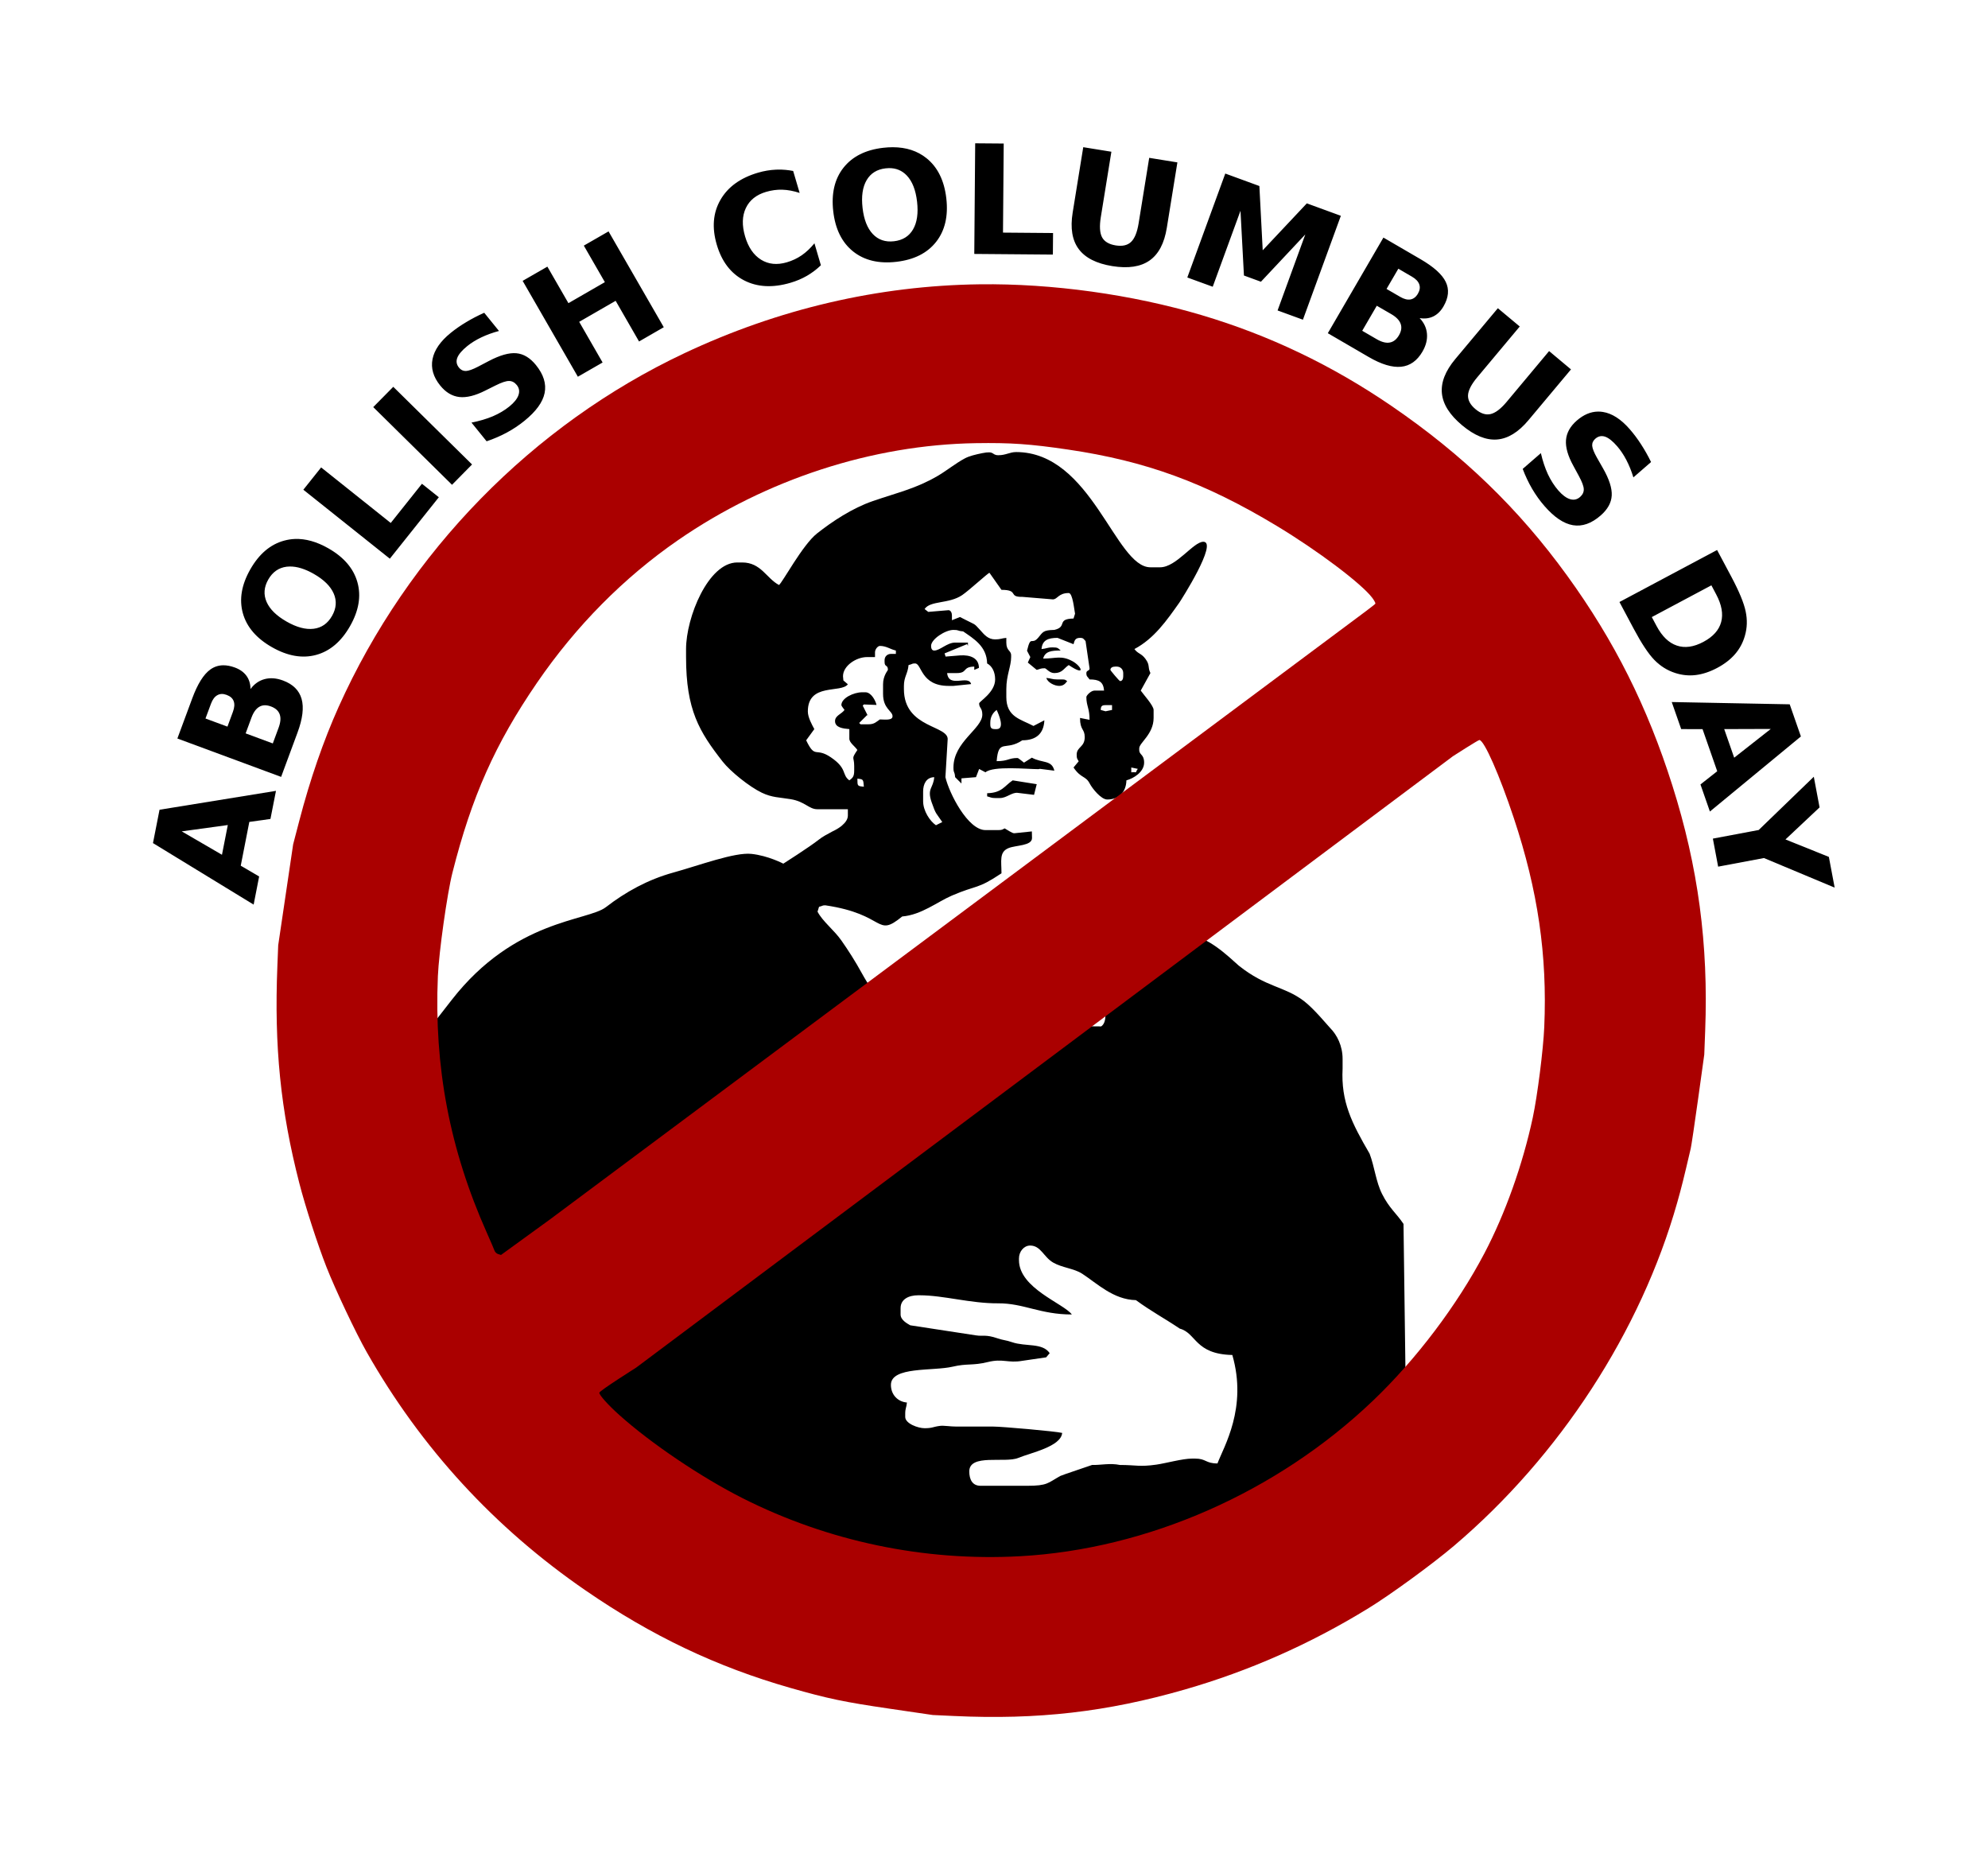 <?xml version="1.0" encoding="UTF-8"?>
<svg version="1.1" viewBox="0 0 1637.9 1532.9" xmlns="http://www.w3.org/2000/svg">
<defs>
<style type="text/css">.fil0 {fill:black}
    .fil1 {fill:white}</style>
</defs>
<g transform="translate(1627.2 849.13)">
<g transform="translate(-175.87)">
<path d="m-614.25-476.72c-5.134 0-8.31 2.594-14.562 2.594-5.817 0-2.479-3.95-13.5-1.656-5.274 1.097-10.371 2.277-14.125 4.281-7.769 4.145-15.116 10.24-22.531 14.531-18.031 10.437-32.115 13.352-53.344 20.656-16.805 5.782-33.268 16.679-45.875 26.625-11.982 9.452-28.523 40.58-31.344 42.469-10.402-5.503-14.745-18.562-30.375-18.562h-3.969c-24.005 0-42.219 45.397-42.219 71.344v6.594c0 43.593 10.861 61.426 30.094 86.031 6.471 8.277 22.161 20.86 32.344 25.719 8.425 4.019 14.406 3.768 23.75 5.312 11.89 1.966 14.977 8.281 21.969 8.281h25.156v5.219c0 3.013-1.991 5.774-4.75 8.125-0.014 0.013-0.017 0.018-0.031 0.031-0.211 0.179-0.406 0.358-0.625 0.531-0.094 0.074-0.182 0.144-0.281 0.219-0.014 0.011-0.017 0.02-0.031 0.031-2.182 1.677-4.747 3.103-7.156 4.219-0.075 0.04-0.144 0.085-0.219 0.125-3.729 1.997-7.831 4.134-10.906 6.594-7.307 5.846-29.188 19.75-29.188 19.75s-12.429-6.601-26.312-8.062c-13.883-1.461-43.091 9.529-64.281 15.375-21.19 5.846-39.487 16.078-55.562 28.5-15.071 11.646-75.217 9.931-127 76.375l-56.875 73c24.775 88.969 19.799 153.38 14.438 205.09 42.442 73.915 99.269 135.55 169.75 184.03 0.607 0.417 1.206 0.836 1.812 1.25 226.14 27.139 337.41-9.871 653.91-17.469 1.275-0.957 2.472-1.896 3.719-2.844l0.375-32.844-3-225.62c-6.074-9.069-11.603-12.711-17.625-24.625-5.125-10.136-6.162-22.267-10.312-33.25-14.704-25.253-23.641-42.742-22.25-70.062v-7.969c0-10.849-4.569-19.747-10.188-25.438-1.926-1.952-13.462-16.069-21.75-22.344-16.195-12.261-30.861-11.008-53.562-29.062-8.947-7.971-26.259-24.75-41.219-24.75-19.181-6.156-31.008-14.001-46.094-23.719-17.532-12.43-41.837-29.851-66-31.625-2.959-0.689-3.062-1.375-6.625-1.375-7.545 0-10.582 1.67-13.188 6.594 5.6-1.496 2.337-2.625 6.625-2.625 21.61 13.974 48.653 35.188 49.312 74.031 0 16.261 13.517 46.981 3.781 53.5-51.171-1.205-144.99 9.235-167.94 12.719-5.711-24.51-18.599-37.102-29.344-56.719-5.195-9.481-10.926-18.473-16.75-26.781-6.097-8.699-15.417-15.629-19.656-23.75l1.25-4c3.539-0.846 2.428-1.219 5.219-1.219 50.602 7.485 41.189 27.246 63.312 9.188 15.818-1.315 28.961-12.055 40.812-17.156 21.116-9.089 20.717-4.844 40.969-18.406 0-10.239-2.03-17.525 5.781-20.75 6.039-2.493 19.375-1.765 19.375-8.281l-0.125-5.469-14.438 1.5c-1.596 0.199-6.163-3.045-7.969-4-1.865 0.924-2.132 1.406-5.219 1.406h-10.594c-14.506 0-29.906-30.31-33-43.594l1.812-30.5c1.867-12.473-36-9.229-36-42.031v-2.656c0-7.531 3.222-10.059 3.812-17.156 3.743-0.873 2.354-1.344 5.375-1.344 5.644 0 4.454 18.5 27.625 18.5h4l14.562-1.5c-2.166-8.014-18.38 3.741-19.781-9.062h7.812c9.413 0 4.388-5.116 14.562-5.344v2.719l3.844-1.656c-0.092-8.171-7.189-10.856-15.625-10.281l-11.844 0.969-0.844-2.625 18.594-7.656 0.656 1.5v-2.75h-10.562c-6.591 0-12.501 6.562-17.219 6.562-1.848 0-2.594-1.655-2.594-3.812 0-5.561 11.775-13.188 18.438-13.188 4.969 0 2.548 0.767 7.969 1.219 8.638 6 19.465 12.201 19.781 26.406 4.162 2.202 6.594 7.109 6.594 13.188 0 10.74-13.188 18.128-13.188 19.75 0 3.917 2.625 3.513 2.625 9.219 0 11.622-23.781 22.314-23.781 43.562 0 4.969 0.923 2.548 1.375 7.969l5.219 5.219v-4.25l11.969-0.969 2.594-6.75 5.219 2.75c6.326-5.499 34.539-2.594 43.562-2.594l1.375-0.25 11.812 1.5c-2.114-9.076-9.885-6.005-18.531-10.719l-6.469 4.094c-1.471-0.985-4.535-3.812-5.375-3.812-7.479 0-7.522 2.594-17.156 2.594 1.591-19.111 7.2-7.842 21.156-17.188 11.493 0 17.653-5.577 18.156-16.469l-8.969 4.656c-10.533-5.574-22.375-7.313-22.375-23.781v-6.562c0-11.56 3.969-18.665 3.969-26.406v-1.375c0-4.316-3.969-3.482-3.969-10.562v-3.875c-4.126 0.344-4.67 1.25-9.219 1.25-5.918 0-9.078-4.058-12.219-7.562-5.644-6.298-4.21-4.344-11.531-8.219l-5.219-2.656-6.625 2.656v-4c0-2.046-0.933-4.169-2.75-4.281l-16.75 1.406-3.031-2.344c4.757-7.102 19.999-4.085 30.906-11.438 5.715-3.853 21.495-18.414 22.562-18.406l9.875 14.031c14.69 0 5.18 5.993 17.188 5.781l25.031 2.062c3.895 0.162 4.565-5.219 13.188-5.219 3.302 0 4.51 13.706 5.219 17.031l-1.25 3.969c-14.404 0.321-4.684 6.782-15.812 9.375-9.497 0.212-9.297 1.733-13.312 6.438-5.611 6.575-5.986-2.753-9.188 10.719l2.719 5.219-2.062 4.531 7.312 6.031c2.959-0.69 3.001-1.344 6.562-1.344 1.427 0 3.782 3.969 7.969 3.969 6.624 0 7.626-3.769 11.844-6.594 14.868 9.955 10.266 0.702 3.156-3.156-9.396-5.1-13.765-2.188-24.219-2.188 1.635-6.125 6.965-6.625 14.438-6.625-2.252-1.957-2.259-2.594-6.562-2.594-4.548 0-5.093 1.032-9.219 1.375 0.603-7.247 5.298-9.219 13.188-9.219l13.188 5.219c0.798-2.989 1.335-5.219 5.344-5.219 2.957 0 2.841 0.961 4.562 2.625l3.281 22.406c0.246 2.326-2.625 1.479-2.625 3.969 0 2.957 1.031 2.869 2.625 5.25 7.933 0 11.372 2.023 11.969 9.188h-7.969c-2.738 0-6.625 3.926-6.625 5.344 0 7.28 2.689 9.273 2.625 18.719l-7.844-1.531c0 10.351 3.875 8.715 3.875 15.812 0 8.414-6.625 7.884-6.625 14.438 0 3.383 0.428 3.177 1.656 5.469l-4.25 5.094c6.111 9.125 9.919 6.639 13.312 13.188 2.135 4.121 9.394 13.188 14.438 13.188 9.586 0 15.597-6.079 15.812-15.781 5.91-1.578 14.594-6.879 14.594-14.594 0-7.079-4.031-6.121-4.031-10.438v-1.344c0-4.589 11.844-11.591 11.844-25.031v-6.594c0-3.613-8.629-13.021-10.594-15.938l7.969-14.438c-2.502-5.217-0.094-6.242-4.094-11.688-3.459-4.712-6.097-4.002-9.094-8.094 16.245-8.596 26.665-23.598 36.969-38.188 1.301-1.842 32.186-50.188 19.812-50.188-8.194 0-22.256 21.031-35.594 21.031h-8c-29.047 0-48.252-94.938-110.75-94.938zm-112.16 159.69c5.262 0 8.494 2.719 13.188 3.812v2.75h-3.969c-3.088 0-5.344 2.13-5.344 5.219v1.406c0 4.584 2.75 1.978 2.75 6.562 0 0.447-4 4.679-4 11.844v7.969c0 12.404 7.812 13.898 7.812 18.406 0 3.663-6.645 2.594-10.438 2.594-2.858 1.913-4.47 4-9.312 4h-6.625l-1.094-1.094 6.625-6.594 0.781 1.219-4.5-8.906 0.938-0.969 10.438 0.406c-0.969-3.998-4.535-10.438-9.188-10.438h-2.594c-7.002 0-17.188 4.769-17.188 10.594 0 0.701 1.855 2.908 2.594 3.969-2.615 3.57-7.812 4.572-7.812 9.219 0 5.368 6.723 6.142 11.781 6.562v7.875c0 3.358 4.514 6.159 6.625 9.312-5.443 8.129-2.625 5.059-2.625 13.219v3.844c0 4.886-1.329 6.012-4 7.969-6.505-4.768-1.337-9.564-15.25-19-12.805-8.685-12.726 1.811-20.312-14l6.719-9.219c-1.865-3.45-5.344-9.645-5.344-14.531 0-23.838 27.417-14.829 32.969-22.406l-3.688-3.156-0.312-3.469c0-8.553 10.838-15.781 19.812-15.781h6.562v-3.969c0-2.548 2.393-5.219 4-5.219zm193.91 17.031h1.25c3.088 0 5.344 2.256 5.344 5.344v2.594c0 2.16-0.746 4-2.594 4-0.629 0-7.969-8.716-7.969-9.219 0-1.849 1.809-2.719 3.969-2.719zm-56.75 9.344c0.968 3.623 6.594 6.562 10.562 6.562 3.537 0 5.101-1.889 6.625-3.969-1.61-0.904-1.423-1.344-3.969-1.344h-4c-4.548 0-5.093-0.907-9.219-1.25zm48.781 22.406h5.344v3.969l-5.344 1.094-3.969-1.094c0.084-3.046 0.849-3.969 3.969-3.969zm-89.719 3.969c1.712 3.57 6.982 15.781 0 15.781h-1.25c-3.04 0-4-0.929-4-3.969v-1.344c0-4.999 2.321-8.322 5.25-10.469zm110.91 47.406 5.375 1.125c-3.031 4.283 0.752 2.334-5.375 2.844v-3.969zm-162.34 7.969c-0.779 9.364-6.13 9.107-2.156 20.625 3.592 10.418 3.742 8.821 8.781 16.344l-5.219 2.625c-4.869-3.308-10.562-11.712-10.562-19.812v-7.969c0-6.138 2.589-11.666 9.156-11.812zm-63.312 1.219c4.972 0.544 4.833 0.489 5.344 6.625-5.697-0.474-5.213-0.774-5.344-6.625zm127.94 1.406c-6.769 4.533-8.776 10.321-21.031 10.594v2.594c2.959 0.69 3.03 1.375 6.594 1.375h3.969c5.446 0 9.609-4.697 14.438-4.281l13.625 1.656 2.219-8.781-19.812-3.156zm14.406 383.22c8.805 0 11.12 9.53 18.969 14.031 7.526 4.316 17.103 4.77 23.906 9.188 12.175 7.906 25.622 21.336 44.25 21.75 13.211 9.612 22.708 14.473 36.156 23.469 13.79 3.724 12.302 21.028 43.281 21.719 12.602 43.63-7.079 75.567-12.25 89.344-9.954 0-9.21-4-18.406-4h-2.594c-7.747 0-21.531 3.853-29.281 4.969-13.919 2.005-16.856 0.281-30.094 0.281-8.113-1.722-16.346 0.23-22.938 0-1.254 0.53-24.916 8.358-26.125 9.031-10.504 5.856-10.455 8.125-27.469 8.125h-38.219c-6.889 0-9.344-5.314-9.344-11.844 0-14.824 29.454-6.616 40.375-11.125 10.357-4.277 35.217-9.316 36.156-20.594-5.962-1.39-50.032-5.25-56.594-5.219-10.12 0.048-20.224-0.044-30.344 0-5.388 0.022-10.411-0.997-13.781-0.562-6.004 0.776-6.019 1.906-12.656 1.906-5.36 0-15.938-3.793-15.938-9.312v-2.625c0-4.548 1.063-5.093 1.406-9.219-7.576-0.631-13.188-6.487-13.188-14.531 0-15.348 34.706-11.198 50.844-15 12.183-2.87 16.303-0.678 29.125-3.844 12.293-3.035 16.544 1.085 28.188-0.969l19.75-2.875 2.906-3.438c-5.968-8.785-19.806-5.176-31.062-9.062-5.112-1.765-6.853-1.47-11.781-3.125-10.254-3.442-11.481-1.498-18.031-2.5l-54.031-8.281c-2.853-1.647-7.938-4.444-7.938-8.906v-5.219c0-7.496 6.913-10.594 14.406-10.594h1.375c19.608 0 41.709 6.765 64.594 6.625 21.08-0.129 34.585 9.188 60.719 9.188-6.633-9.051-43.562-21.558-43.562-44.781v-1.406c0-5.645 4.052-10.594 9.219-10.594z" fill-rule="evenodd"/>
<g transform="matrix(.8 -.6 .6 .8 -1043.4 -198.3)">
<g transform="translate(-378.38,-376.02)">
<g transform="matrix(.71 -.704 .704 .71 1050.7 -.244)">
<path d="m-891.5 811.44c-25.304-2.104-32.516-2.819-45.5-4.512-109.19-14.235-220.57-65.38-306.28-140.63-17.651-15.498-47.729-46.137-61.607-62.755-36.012-43.124-65.175-89.402-88.018-139.67-27.63-60.807-42.349-116.05-49.241-184.83l-1.754-17.5-0.028-36c-0.029-37.904 0.795-51.548 5.04-83.408 8.352-62.681 25.711-119.19 54.864-178.59 40.14-81.794 96.41-151.13 168.03-207.04 14.181-11.072 47.233-33.111 64.5-43.009 17.228-9.876 46.862-24.525 65.212-32.236 57.135-24.01 108.12-36.851 174.29-43.897l17-1.81 84 0.069 20.083 2.196c34.861 3.812 68.011 10.07 97.395 18.385 134.53 38.069 253.27 124.26 329.81 239.41 47.423 71.341 78.411 149.96 91.638 232.51 9.446 58.95 9.996 125.36 1.528 184.43-8.273 57.714-25.237 112.55-51.38 166.1-31.25 64.007-68.335 115.71-117.2 163.4-47.402 46.26-97.168 81.104-158.37 110.89-63.296 30.799-125.1 48.514-196 56.181l-19.5 2.109-37 0.3c-20.35 0.165-39.025 0.132-41.5-0.074l1e-4 -2e-5zm81.857-133.96c58.718-6.053 110.36-21.518 166.64-49.906 33.239-16.764 59.56-33.305 59.458-37.366-0.023-0.918-16.402-19.661-16.402-19.661l-596.41-592.54s-23.113-26.958-24.813-26.958c-1.8 0-8.889 8.507-15.833 19-19.303 29.169-40.849 74.073-52.932 110.32-24.997 74.982-29.862 155.58-14.075 233.18 20.991 103.19 83.031 201.91 169.12 269.11 38.752 30.252 87.921 57.191 133.66 73.229 34.704 12.17 76.725 20.522 116.23 23.104 18.153 1.186 56.733 0.416 75.357-1.504h-2e-4zm329.11-191.69c10.351-10.486 32.022-50.245 47.283-86.75 26.561-63.534 37.076-114.29 37.083-179 0-31.693-1.223-47.623-5.851-76-13.72-84.125-54.646-166.57-114.67-231-37.097-39.82-82.396-73.122-133.32-98.005-54.846-26.802-100.5-39.57-165-46.149-17.624-1.797-66.443-1.489-86 0.544-74.435 7.736-139.76 30.426-202.99 70.508-6.596 4.181-12.896 8.063-14 8.627-1.104 0.564-2.161 2.098-2.348 3.408l-0.34 2.383 34.789 35.601 586.65 585.17s13.793 13.912 14.403 13.912c0.61 0 2.554-1.462 4.318-3.25z" fill="#a00"/>
<path d="m-1024.6 621.06c-14.446-1.814-33.739-9.062-45.552-17.113-6.976-4.754-17.86-15.452-22.949-22.557-5.635-7.867-12.611-22.612-15.543-32.852l-2.29-8 0.062-30 2.818-8.5c8.907-26.865 24.588-45.945 62.65-76.229 24.834-19.759 33.861-29.353 44.901-47.722 9.246-15.384 15.612-35.908 16.711-53.881l0.636-10.395 8.956-12.603c4.926-6.932 9.149-13.109 9.387-13.726 0.831-2.164-2.276-3.292-16.476-5.98l-14.316-2.71-4.684-3.685c-23.261-18.301-48.18-28.667-78.573-32.685l-12.111-1.601-15.5 0.529c-8.525 0.291-23.375 1.503-33 2.694l-17.5 2.165-33-0.949-8-2.124c-4.4-1.168-12.275-4.234-17.5-6.813l-9.5-4.689-9.597-9.547c-14.199-14.125-22.366-28.647-28.128-50.016l-2.031-7.531-0.12-26 2.112-8.5c7.183-28.903 24.345-50.961 49.763-63.958 44.419-22.713 91.995-11.704 121.87 28.199 9.875 13.188 16.213 26.587 22.756 48.111 9.576 31.5 22.293 47.644 47.37 60.135 15.606 7.774 33.462 11.981 63.427 14.944l4.427 0.438 15.907 15.907-3.581 5.862c-4.635 7.586-6.095 13.714-5.406 22.69 1.34 17.47 12.674 33.436 27.227 38.354 5.249 1.774 19.737 2.371 24.75 1.021 1.72-0.463 2.75-0.349 2.75 0.305 0 0.575-7.494 10.986-16.653 23.135-21.119 28.013-30.115 41.494-36.925 55.336-8.573 17.425-10.136 27.304-6.843 43.25 2.176 10.535 4.562 16.416 16.948 41.77 12.698 25.993 14.812 31.342 17.039 43.125l1.678 8.875-0.554 11c-1.602 31.821-19.899 62.504-46.915 78.673-18.332 10.972-41.629 16.269-60.902 13.849h-5e-4zm23.482-40.607c25.509-6.581 42.644-28.71 42.644-55.073v-8.238l-2.489-7.88c-11.296-35.757-53.365-51.209-84.692-31.107-6.975 4.476-16.249 14.904-19.717 22.17-8.334 17.463-8.187 33.738 0.467 51.462 10.942 22.412 39.056 35.047 63.787 28.667zm-156.86-373.87c26.875-6.37 44.529-28.271 44.488-55.193-0.031-20.571-11.792-40.225-29.704-49.637-9.088-4.776-16.833-6.718-26.784-6.718-41.376 0-68.519 42.762-51.098 80.5 10.754 23.296 38.403 36.901 63.098 31.048zm652.5 155.32c-17.456-1.772-39.736-5.141-83-12.549l-44.5-7.62-90.534-90.202 2.767-0.289c2.321-0.242 47.106 5.652 161.27 21.225 10.175 1.388 45.725 6.166 79 10.618 33.275 4.452 61.47 8.482 62.657 8.956l2.157 0.862-2.382 11.314c-4.404 20.922-10.221 34.227-19.21 43.939-6.664 7.2-13.108 11.35-20.692 13.325l-5.95 1.55-16.54-0.133c-9.097-0.073-20.365-0.521-25.04-0.996zm-374.95-63.818-1.448-0.916 5.48-2.497 4.36 4.36-3.472-0.015c-1.91-8e-3 -4.124-0.428-4.92-0.931zm57.528-145.97-25.905-25.919c60.803-75.562 109.43-169.49 175.45-233.66 12.35-11.901 16.595-14.92 25.549-18.17l6.744-2.448 9.043 0.014c13.447 0.021 25.491 3.744 39.042 12.069 3.85 2.365 8.912 5.475 11.25 6.91s4.247 3.063 4.243 3.617c-4e-3 0.554-8.183 11.582-18.177 24.507-15.709 20.317-31.73 41.052-70.758 91.579-94.408 122.22-129.5 167.42-129.98 167.42-0.324 0-12.247-11.664-26.495-25.919z" fill="none"/>
</g>
</g>
</g>
</g>
<path transform="translate(-1504 -719.76)" d="m680.25-11.312-0.75 91.125 64.75 0.531 0.156-17.75-41.25-0.344 0.594-73.375-23.5-0.188zm89.031 3.188-8.719 53.906c-2.059 12.734-0.412 22.741 4.969 30 5.38 7.259 14.601 11.952 27.656 14.062 13.095 2.117 23.356 0.569 30.75-4.625 7.394-5.194 12.129-14.141 14.188-26.875l8.719-53.938-23.219-3.75-8.719 53.938c-1.202 7.431-3.28 12.526-6.25 15.344-2.923 2.784-7.144 3.74-12.688 2.844-5.503-0.89-9.25-3.118-11.188-6.688-1.891-3.603-2.233-9.131-1.031-16.562l8.719-53.906-23.188-3.75zm-156.88 0.031c-2.541-0.005-5.178 0.155-7.906 0.469-14.513 1.668-25.451 7.158-32.781 16.438-7.29 9.275-10.092 21.232-8.406 35.906 1.682 14.634 7.14 25.651 16.344 33.031 9.244 7.375 21.112 10.23 35.625 8.562 14.553-1.672 25.491-7.162 32.781-16.438 7.29-9.275 10.088-21.21 8.406-35.844-1.686-14.675-7.14-25.714-16.344-33.094-7.478-5.996-16.709-9.011-27.719-9.031zm-3.344 17.219c5.973-0.104 10.947 1.952 14.906 6.156 4.525 4.805 7.31 11.96 8.406 21.5 1.092 9.5 5e-3 17.107-3.312 22.812-3.317 5.706-8.563 8.959-15.719 9.781-7.115 0.818-12.944-1.164-17.469-5.969-4.525-4.805-7.315-11.969-8.406-21.469-1.096-9.54-5e-3 -17.138 3.312-22.844 3.317-5.706 8.541-8.964 15.656-9.781 0.894-0.103 1.772-0.173 2.625-0.188zm-91.344 1.219c-0.601 0.01-1.18 0.034-1.781 0.062-4.811 0.226-9.682 1.035-14.562 2.469-14.563 4.279-24.886 11.746-31 22.406-6.125 10.621-7.138 22.929-3.031 36.906 4.095 13.938 11.592 23.747 22.5 29.406 10.897 5.62 23.625 6.278 38.188 2 4.88-1.434 9.425-3.338 13.594-5.75 4.169-2.412 7.992-5.324 11.5-8.688l-5.312-18.094c-3.34 4.077-6.861 7.386-10.531 9.906-3.67 2.52-7.729 4.431-12.219 5.75-8.043 2.363-15.129 1.644-21.25-2.156-6.121-3.8-10.507-10.2-13.156-19.219-2.661-9.058-2.437-16.837 0.656-23.344 3.093-6.507 8.645-10.95 16.688-13.312 4.49-1.319 8.956-1.916 13.406-1.781 4.45 0.135 9.204 1.034 14.219 2.656l-5.344-18.094c-4.173-0.815-8.357-1.196-12.562-1.125zm368.59 3.25-31.281 85.625 20.938 7.625 22.875-62.594 2.844 53.344 14 5.125 36.562-38.969-22.844 62.625 20.875 7.625 31.25-85.594-28.031-10.25-36.344 38.656-2.75-52.938-28.094-10.281zm-508.12 47.656-20.375 11.719 17.344 30.094-30.031 17.312-17.344-30.094-20.375 11.719 45.5 78.969 20.375-11.719-19.281-33.5 30.031-17.312 19.281 33.5 20.375-11.75-45.5-78.938zm638.41 5.094-45.813 78.781 33.719 19.625c10.484 6.094 19.384 8.743 26.688 8 7.304-0.743 13.176-4.901 17.594-12.5 2.883-4.96 4.096-9.853 3.688-14.656-0.409-4.803-2.405-9.104-6.031-12.906 4.169 0.682 7.933 0.224 11.281-1.406 3.369-1.666 6.146-4.415 8.375-8.25 4.233-7.282 4.846-14.018 1.844-20.188-2.968-6.149-9.903-12.39-20.844-18.75l-30.5-17.75zm12.281 25.656 11.219 6.531c3.201 1.861 5.216 3.971 6.031 6.375 0.835 2.368 0.481 4.916-1.094 7.625-1.595 2.744-3.654 4.335-6.125 4.781-2.471 0.446-5.299-0.264-8.5-2.125l-11.25-6.531 9.719-16.656zm-17.75 30.5 11.938 6.906c4.116 2.393 6.68 5.059 7.719 7.969 1.059 2.875 0.609 6.025-1.375 9.438-2.025 3.483-4.579 5.483-7.656 6-3.042 0.538-6.607-0.378-10.688-2.75l-11.938-6.938 12-20.625zm99.75 2.031-35.062 41.875c-8.278 9.893-11.945 19.354-11.031 28.344 0.914 8.989 6.452 17.7 16.594 26.188 10.173 8.513 19.74 12.435 28.75 11.75 9.01-0.685 17.659-5.982 25.938-15.875l35.062-41.875-18.031-15.094-35.031 41.906c-4.831 5.773-9.257 9.096-13.25 10-3.936 0.898-8.069-0.459-12.375-4.062-4.275-3.578-6.316-7.379-6.156-11.438 0.217-4.063 2.731-8.977 7.563-14.75l35.062-41.906-18.031-15.062zm-835.12 3.75c-5.343 2.391-10.272 4.958-14.844 7.719-4.597 2.73-8.861 5.693-12.75 8.844-8.536 6.917-13.521 14.111-15 21.594-1.479 7.483 0.631 14.762 6.344 21.812 4.56 5.628 9.804 8.756 15.75 9.438 5.978 0.656 13.126-1.123 21.438-5.344l8.344-4.156c5.068-2.535 8.791-3.767 11.188-3.719 2.428 0.023 4.551 1.131 6.344 3.344 1.998 2.466 2.449 5.237 1.406 8.281-1.042 3.044-3.548 6.178-7.531 9.406-3.921 3.177-8.477 5.862-13.688 8.094-5.204 2.174-11.032 3.896-17.5 5.156l12.469 15.406c5.879-1.988 11.443-4.378 16.656-7.188 5.213-2.81 10.042-6.05 14.531-9.688 9.517-7.711 15.052-15.31 16.594-22.844 1.548-7.591-0.829-15.284-7.156-23.094-4.816-5.944-10.192-9.184-16.125-9.719-5.933-0.535-13.472 1.577-22.625 6.375l-9.062 4.75c-4.314 2.239-7.607 3.391-9.875 3.5-2.262 0.052-4.15-0.853-5.688-2.75-2.049-2.529-2.519-5.233-1.406-8.125 1.113-2.892 3.856-6.121 8.219-9.656 3.288-2.664 7.146-5.044 11.562-7.156 4.416-2.112 9.265-3.869 14.562-5.281l-12.156-15zm-74.938 61-16.5 16.719 64.906 64 16.5-16.75-64.906-63.969zm992.47 20.406c-6.014 0.104-11.812 2.568-17.375 7.406-5.465 4.753-8.433 10.127-8.906 16.094-0.447 5.997 1.586 13.059 6.094 21.219l4.437 8.188c2.711 4.977 4.09 8.666 4.125 11.062 0.062 2.427-0.976 4.568-3.125 6.438-2.395 2.083-5.14 2.654-8.219 1.719-3.079-0.936-6.292-3.319-9.656-7.188-3.311-3.807-6.182-8.277-8.594-13.406-2.354-5.125-4.265-10.892-5.75-17.312l-14.969 13c2.191 5.806 4.76 11.263 7.75 16.375 2.99 5.112 6.396 9.859 10.187 14.219 8.038 9.242 15.854 14.503 23.438 15.781 7.641 1.282 15.228-1.373 22.812-7.969 5.772-5.02 8.828-10.521 9.156-16.469 0.328-5.948-2.042-13.394-7.156-22.375l-5.062-8.875c-2.388-4.233-3.687-7.487-3.875-9.75-0.131-2.259 0.72-4.179 2.562-5.781 2.456-2.136 5.165-2.699 8.094-1.688 2.929 1.012 6.221 3.638 9.906 7.875 2.777 3.193 5.298 6.941 7.563 11.281 2.264 4.34 4.216 9.13 5.812 14.375l14.563-12.656c-2.576-5.256-5.331-10.122-8.25-14.594-2.888-4.499-5.997-8.63-9.281-12.406-7.21-8.29-14.564-13.033-22.094-14.25-1.412-0.228-2.8-0.336-4.188-0.312zm-1051.9 46-14.656 18.375 71.25 56.812 40.375-50.625-13.906-11.094-25.719 32.281-57.344-45.75zm-21.688 58.938c-2.938 0.116-5.839 0.579-8.688 1.344-11.394 3.058-20.712 10.931-27.969 23.656-7.237 12.69-9.305 24.757-6.156 36.156 3.169 11.364 11.169 20.683 24 28 12.796 7.297 24.918 9.433 36.312 6.375 11.414-3.094 20.732-10.998 27.969-23.688 7.257-12.725 9.294-24.761 6.125-36.125-3.169-11.363-11.142-20.703-23.938-28-9.623-5.488-18.841-8.067-27.656-7.719zm1171.8 9.094-80.438 42.844 11.656 21.875c6.426 12.068 12.094 20.665 17.031 25.781 4.973 5.097 10.695 8.69 17.156 10.781 5.636 1.839 11.315 2.412 17.031 1.719 5.752-0.712 11.649-2.674 17.719-5.906 5.998-3.194 10.891-6.987 14.656-11.344 3.765-4.356 6.474-9.391 8.094-15.094 1.89-6.493 2.095-13.178 0.625-20.094-1.415-6.899-5.372-16.476-11.875-28.688l-11.656-21.875zm-1176 13.594c5.928-0.098 12.544 1.931 19.844 6.094 8.307 4.737 13.766 10.138 16.406 16.188 2.64 6.049 2.162 12.181-1.406 18.438-3.548 6.221-8.574 9.754-15.125 10.562-6.551 0.808-13.974-1.169-22.281-5.906-8.342-4.757-13.86-10.169-16.5-16.219-2.64-6.049-2.173-12.185 1.375-18.406 3.568-6.256 8.637-9.786 15.188-10.594 0.819-0.101 1.653-0.142 2.5-0.156zm1171.3 15.5 3.938 7.438c4.533 8.512 5.92 16.109 4.125 22.781-1.795 6.672-6.683 12.129-14.656 16.375-8.009 4.265-15.313 5.283-21.906 3.031-6.574-2.216-12.111-7.555-16.625-16.031l-3.969-7.438 49.094-26.156zm-1226.2 65.875c-3.869 0.063-7.37 1.21-10.5 3.469-5.55 3.977-10.515 11.913-14.906 23.781l-12.25 33.062 85.469 31.625 13.531-36.562c4.208-11.373 5.327-20.588 3.344-27.656-1.984-7.069-7.101-12.137-15.344-15.188-5.381-1.991-10.4-2.381-15.062-1.156-4.662 1.226-8.563 3.964-11.688 8.188-0.042-4.224-1.132-7.855-3.312-10.875-2.218-3.034-5.403-5.304-9.562-6.844-3.456-1.279-6.71-1.893-9.719-1.844zm-1.156 23.625c1.282-0.035 2.656 0.238 4.125 0.781 2.977 1.101 4.918 2.829 5.781 5.188 0.863 2.359 0.629 5.277-0.656 8.75l-4.5 12.188-18.094-6.688 4.531-12.188c1.285-3.473 3.022-5.816 5.25-7.031 1.095-0.614 2.28-0.965 3.562-1zm1194.7 6.656 7.781 22.281 17.594 0.031 12.094 34.688-13.812 10.875 7.781 22.312 74.969-61.844-9.219-26.469-97.188-1.875zm-1159.3 2.656c1.588-0.042 3.337 0.284 5.188 0.969 3.778 1.398 6.182 3.588 7.219 6.531 1.051 2.905 0.732 6.573-0.906 11l-4.781 12.938-22.375-8.281 4.781-12.938c1.652-4.465 3.842-7.478 6.531-9 1.325-0.768 2.756-1.177 4.344-1.219zm1240.9 19.5-30.156 23.688-8.219-23.562 38.375-0.125zm35.438 39.375-45.406 43.875-37.75 7.094 4.344 23.094 37.75-7.094 58.25 24.375-4.781-25.312-35.75-14.375 28.094-26.406-4.75-25.25zm-1267 11.625-95.938 15.562-5.406 27.469 82.938 50.688 4.531-23.188-15.156-8.875 7.062-36.062 17.406-2.438 4.562-23.156zm-39.688 28.156-4.812 24.5-33.156-19.281 37.969-5.219z"/>
</g>
</svg>
